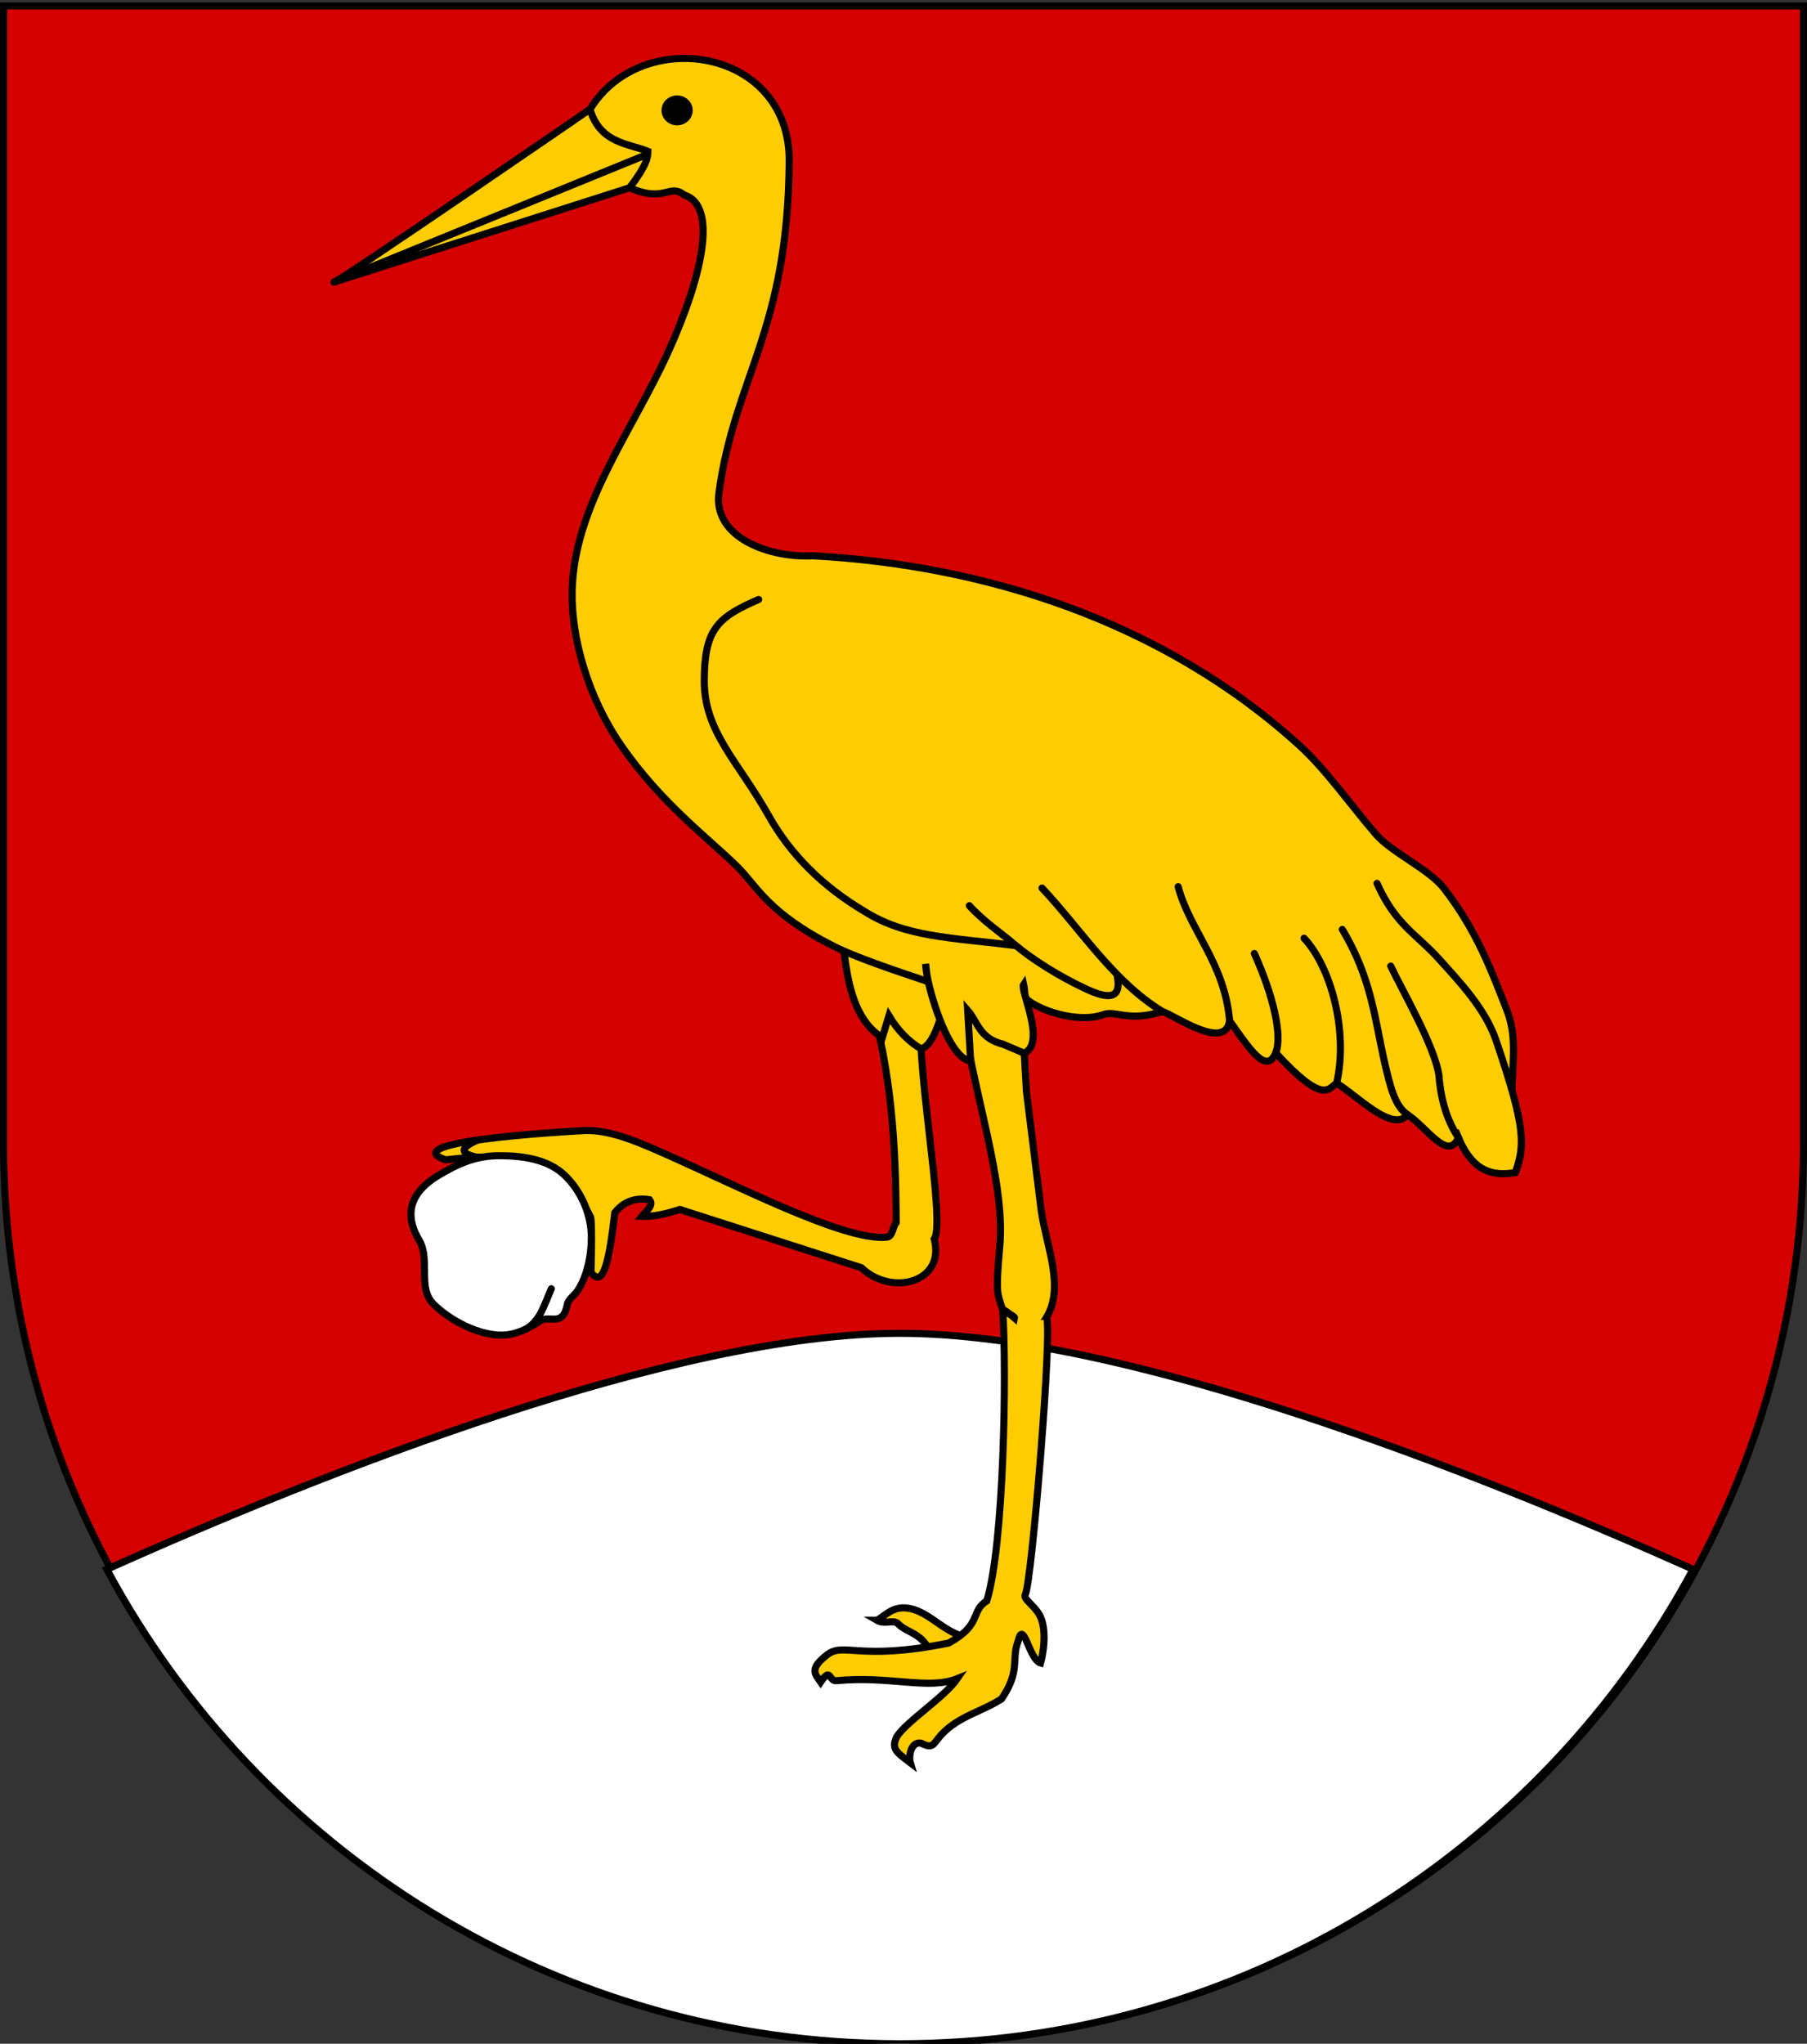 <?xml version="1.0" encoding="UTF-8" standalone="no"?>
<!-- Created with Inkscape (http://www.inkscape.org/) -->

<svg
   xmlns:dc="http://purl.org/dc/elements/1.1/"
   xmlns:cc="http://creativecommons.org/ns#"
   xmlns:rdf="http://www.w3.org/1999/02/22-rdf-syntax-ns#"
   xmlns:svg="http://www.w3.org/2000/svg"
   xmlns="http://www.w3.org/2000/svg"
   xmlns:sodipodi="http://sodipodi.sourceforge.net/DTD/sodipodi-0.dtd"
   xmlns:inkscape="http://www.inkscape.org/namespaces/inkscape"
   version="1.1"
   width="763"
   height="863"
   id="svg2"
   inkscape:version="0.48.1 "
   sodipodi:docname="Wappen_Familie_Lilienmoor.svg">
  <rect width="100%" height="100%" fill="#333333" stroke="none"/>
  <sodipodi:namedview
     pagecolor="#ffffff"
     bordercolor="#666666"
     borderopacity="1"
     objecttolerance="10"
     gridtolerance="10"
     guidetolerance="10"
     inkscape:pageopacity="0"
     inkscape:pageshadow="2"
     inkscape:window-width="1440"
     inkscape:window-height="878"
     id="namedview599"
     showgrid="true"
     inkscape:zoom="0.38673743"
     inkscape:cx="-20.690697"
     inkscape:cy="535.56585"
     inkscape:window-x="-8"
     inkscape:window-y="-8"
     inkscape:window-maximized="1"
     inkscape:current-layer="svg2">
    <inkscape:grid
       type="xygrid"
       id="grid19005" />
  </sodipodi:namedview>
  <defs
     id="defs4">
    <inkscape:perspective
       sodipodi:type="inkscape:persp3d"
       inkscape:vp_x="0 : 431.5 : 1"
       inkscape:vp_y="0 : 1000 : 0"
       inkscape:vp_z="763.00006 : 431.5 : 1"
       inkscape:persp3d-origin="381.50003 : 287.66667 : 1"
       id="perspective603" />
    <inkscape:perspective
       id="perspective17537"
       inkscape:persp3d-origin="0.5 : 0.33333333 : 1"
       inkscape:vp_z="1 : 0.5 : 1"
       inkscape:vp_y="0 : 1000 : 0"
       inkscape:vp_x="0 : 0.5 : 1"
       sodipodi:type="inkscape:persp3d" />
    <filter
       id="filter3706"
       color-interpolation-filters="sRGB">
      <feGaussianBlur
         id="feGaussianBlur3708"
         stdDeviation="5.34" />
    </filter>
    <inkscape:perspective
       sodipodi:type="inkscape:persp3d"
       inkscape:vp_x="0 : 0.5 : 1"
       inkscape:vp_y="0 : 1000 : 0"
       inkscape:vp_z="1 : 0.5 : 1"
       inkscape:persp3d-origin="0.5 : 0.33333333 : 1"
       id="perspective3700" />
    <inkscape:perspective
       sodipodi:type="inkscape:persp3d"
       inkscape:vp_x="0 : 0.5 : 1"
       inkscape:vp_y="0 : 1000 : 0"
       inkscape:vp_z="1 : 0.5 : 1"
       inkscape:persp3d-origin="0.5 : 0.33333333 : 1"
       id="perspective2893" />
    <inkscape:perspective
       sodipodi:type="inkscape:persp3d"
       inkscape:vp_x="0 : 0.5 : 1"
       inkscape:vp_y="0 : 1000 : 0"
       inkscape:vp_z="1 : 0.5 : 1"
       inkscape:persp3d-origin="0.5 : 0.33333333 : 1"
       id="perspective2862" />
    <inkscape:perspective
       sodipodi:type="inkscape:persp3d"
       inkscape:vp_x="0 : 0.5 : 1"
       inkscape:vp_y="0 : 1000 : 0"
       inkscape:vp_z="1 : 0.5 : 1"
       inkscape:persp3d-origin="0.5 : 0.33333333 : 1"
       id="perspective3719" />
    <inkscape:perspective
       sodipodi:type="inkscape:persp3d"
       inkscape:vp_x="0 : 0.5 : 1"
       inkscape:vp_y="0 : 1000 : 0"
       inkscape:vp_z="1 : 0.5 : 1"
       inkscape:persp3d-origin="0.5 : 0.33333333 : 1"
       id="perspective3703" />
    <inkscape:perspective
       sodipodi:type="inkscape:persp3d"
       inkscape:vp_x="0 : 0.5 : 1"
       inkscape:vp_y="0 : 1000 : 0"
       inkscape:vp_z="1 : 0.5 : 1"
       inkscape:persp3d-origin="0.5 : 0.33333333 : 1"
       id="perspective3670" />
    <inkscape:perspective
       sodipodi:type="inkscape:persp3d"
       inkscape:vp_x="0 : 0.5 : 1"
       inkscape:vp_y="0 : 1000 : 0"
       inkscape:vp_z="1 : 0.5 : 1"
       inkscape:persp3d-origin="0.5 : 0.33333333 : 1"
       id="perspective3648" />
    <clipPath
       id="clippath">
      <path
         inkscape:connector-curvature="0"
         id="path2978"
         d="m 360,4140 a 3240,3240 0 0 0 6480,0 l 0,-3870 -6480,0 0,3870 z" />
    </clipPath>
    <inkscape:perspective
       sodipodi:type="inkscape:persp3d"
       inkscape:vp_x="0 : 0.5 : 1"
       inkscape:vp_y="0 : 1000 : 0"
       inkscape:vp_z="1 : 0.5 : 1"
       inkscape:persp3d-origin="0.5 : 0.33333333 : 1"
       id="perspective3053" />
    <inkscape:perspective
       id="perspective2890"
       inkscape:persp3d-origin="381.50003 : 287.66667 : 1"
       inkscape:vp_z="763.00006 : 431.5 : 1"
       inkscape:vp_y="0 : 1000 : 0"
       inkscape:vp_x="0 : 431.5 : 1"
       sodipodi:type="inkscape:persp3d" />
  </defs>
  <path
     style="fill:#d40000;fill-opacity:1;stroke:#000000;stroke-width:3;stroke-miterlimit:4;stroke-opacity:1;stroke-dasharray:none"
     id="path2850"
     d="m 1.5,2.51 0,480 c 0,209.868 170.132,380 380,380 209.868,0 380,-170.132 380,-380 l 0,-480 -760,0 z" />
  <path
     style="fill:#ffffff;stroke:#000000;stroke-width:3;stroke-linecap:butt;stroke-linejoin:miter;stroke-miterlimit:4;stroke-opacity:1;stroke-dasharray:none;fill-opacity:1"
     id="path3325"
     d="M 380,563 C 284.743,563 137.545,621.298 45.094,662.656 109.202,781.909 235.124,863 380,863 524.876,863 650.798,781.909 714.906,662.656 622.455,621.298 475.257,563 380,563 z" />
  <g
     id="g4083"
     transform="matrix(0.819,0,0,0.819,781.239,257.523)">
    <path
       style="fill:#ffcc00;fill-opacity:1;stroke:#000000;stroke-width:3.663;stroke-linecap:round;stroke-linejoin:miter;stroke-miterlimit:4;stroke-opacity:1;stroke-dasharray:none"
       id="path3808"
       d="m -781.714,-168.978 c 2.411,0 132.011,-89.118 132.011,-89.118 l 37.363,20.055 -16.909,20.402 -152.464,48.662 z"
       inkscape:connector-curvature="0" />
    <path
       style="fill:#ffcc00;fill-opacity:1;stroke:#000000;stroke-width:3.663;stroke-linecap:round;stroke-linejoin:miter;stroke-miterlimit:4;stroke-opacity:1;stroke-dasharray:none"
       id="path3810"
       d="m -781.714,-168.978 169.374,-69.064"
       inkscape:connector-curvature="0" />
    <path
       style="fill:#ffcc00;fill-opacity:1;stroke:#000000;stroke-width:3.663;stroke-linecap:round;stroke-linejoin:miter;stroke-miterlimit:4;stroke-opacity:1;stroke-dasharray:none"
       id="path3812"
       d="m -478.402,204.027 c -5.1,23.093 12.558,111.601 6.164,120.363 5.855,22.476 -22.063,29.639 -37.565,14.791 l -93.55,-30.026 c -6.942,2.219 -13.632,3.807 -19.578,3.538 2.365,-2.856 6.24,-5.712 3.909,-8.568 -7.133,-1.203 -13.174,0.799 -17.897,6.673 -2.778,23.732 -5.713,39.677 -12.285,30.737 0,0 0.706,-24.156 -0.145,-28.327 -15.291,-31.003 -40.343,-33.64 -74.834,-29.642 -26.326,-9.342 57.547,-14.373 71.705,-15.113 8.9,-0.29 18.914,2.311 33.32,8.46 39.959,17.059 99.68,48.793 122.442,46.533 3.236,-0.321 3.132,-5.836 4.851,-7.56 -0.127,-40.323 -2.466,-77.871 -13.605,-115.656 l 27.069,3.795 z"
       inkscape:connector-curvature="0" />
    <path
       style="fill:#ffcc00;fill-opacity:1;stroke:#000000;stroke-width:3.663;stroke-linecap:round;stroke-linejoin:miter;stroke-miterlimit:4;stroke-opacity:1;stroke-dasharray:none"
       id="path3814"
       d="m -519.736,168.575 c 2.066,13.903 3.007,41.024 20.713,51.977 l 3.418,-11.271 c 4.478,7.447 9.991,13.168 16.593,17.077 7.882,-2.235 12.662,-23.44 14.672,-39.848 l -55.396,-17.934 z"
       inkscape:connector-curvature="0" />
    <path
       style="fill:#ffcc00;fill-opacity:1;stroke:#000000;stroke-width:3.663;stroke-linecap:round;stroke-linejoin:miter;stroke-miterlimit:4;stroke-opacity:1;stroke-dasharray:none"
       id="path3816"
       d="m -501.879,520.924 c 3.172,-1.249 7.446,-6.888 14.742,-6.353 14.241,1.043 22.37,18.115 38.829,14.768 l -26.534,6.947 c -4.384,-9.02 -11.638,-8.942 -15.945,-13.452 -2.439,-2.554 -6.816,0.588 -11.092,-1.91 z"
       inkscape:connector-curvature="0" />
    <path
       style="fill:#ffcc00;fill-opacity:1;stroke:#000000;stroke-width:3.663;stroke-linecap:round;stroke-linejoin:miter;stroke-miterlimit:4;stroke-opacity:1;stroke-dasharray:none"
       id="path3818"
       d="m -458.375,203.193 c 5.726,44.949 22.977,90.913 19.946,124.894 -2.246,25.182 -1.303,23.701 1.505,33.049 0.215,0.718 6.312,2.82 6.082,3.944 -2.783,-2.446 -6.545,-5.154 -6.082,-3.944 2.11,31.555 0.687,121.124 -8.242,149.861 -8.503,5.216 -2.154,12.127 -19.602,21.688 -46.417,9.401 -54.066,-0.675 -62.703,6.085 -9.616,7.409 -6.016,10.037 -3.326,14.01 5.381,-7.942 4.096,-0.304 8.127,-0.682 27.921,-2.62 47.431,4.946 62.358,-1.062 -6.571,9.565 -26.239,22.022 -31.302,30.03 -2.769,6.129 -0.388,7.71 7.076,13.388 -0.953,-3.2 0.134,-11.012 5.488,-10.177 6.359,3.264 6.063,0.605 10.483,-4.332 9.025,-9.637 20.893,-11.852 31.07,-18.482 10.009,-14.783 4.814,-20.073 8.481,-29.613 2.73,-12.058 5.643,9.413 11.624,11.149 0,0 3.686,-12.904 0.468,-22.451 -2.208,-6.551 -9.773,-10.382 -8.418,-12.735 3.445,-5.984 14.488,-142.068 10.856,-142.794 9.629,-15.787 0.219,-36.233 -2.557,-55.054 l -7.67,-61.728 -1.094,-19.63 -8.63,-25.983 -23.94,0.569 z"
       inkscape:connector-curvature="0" />
    <path
       style="fill:#ffcc00;fill-opacity:1;stroke:#000000;stroke-width:3.663;stroke-linecap:round;stroke-linejoin:miter;stroke-miterlimit:4;stroke-opacity:1;stroke-dasharray:none"
       id="path3820"
       d="m -649.703,-258.096 c 26.606,-43.447 103.067,-31.758 102.695,26.693 -0.557,87.532 -28.122,111.31 -36.22,171.002 -3.204,23.612 26.935,33.787 48.578,32.532 88.347,4.79 180.049,33.584 250.584,97.68 13.726,12.473 25.353,29.351 39.356,45.691 8.426,9.832 27.385,17.918 35.374,28.225 16.689,21.533 24.349,42.25 32.234,62.454 5.096,13.058 3.264,23.82 2.732,41.551 -0.236,7.814 4.772,17.134 4.817,27.602 0.035,5.13 -1.155,10.163 -3.088,14.801 -11.163,1.829 -21.587,0.176 -29.346,-17.985 -5.466,12.499 -16.402,-5.515 -26.28,-11.918 -7.435,9.985 -26.973,-10.682 -36.511,-16.14 -4.334,2.734 -6.629,11.358 -31.395,-15.672 -4.82,11.64 -13.713,-2.346 -23.771,-16.549 -2.411,15.6 -27.531,-2.367 -34.674,-4.796 -17.875,5.665 -23.828,-0.819 -30.513,1.633 -10.887,3.993 -29.057,-0.407 -38.459,-7.107 -2.621,-1.868 -1.713,-4.982 -2.549,-8.627 -2.139,3.023 11.828,29.982 0.335,35.633 l -10.933,-4.667 c -12.308,-2.988 -12.888,-11.306 -18.246,-17.452 l 1.506,26.108 c -9.681,-1.067 -18.508,-26.202 -21.84,-40.873 -0.983,-4.33 -1.241,-7.535 -1.358,-9.207 0.512,4.799 0.332,3.95 1.358,9.207 -17.44,-5.847 -37.566,-12.665 -48.33,-18.076 -34.4,-17.294 -39.949,-31.178 -50.1,-41.206 -14.877,-14.696 -39.161,-32.512 -59.939,-62.591 -16.791,-24.306 -25.739,-54.916 -25.231,-79.552 0.906,-43.922 30.999,-82.307 49.586,-123.393 18.037,-39.872 25.396,-75.503 8.208,-80.791 -7.853,-6.255 -9.836,4.341 -28.124,-3.754 8.998,-12.005 9.264,-15.463 9.375,-18.769 -9.862,-4.089 -24.669,-4.006 -29.828,-21.688 z"
       inkscape:connector-curvature="0" />
    <path
       style="fill:#000000;fill-opacity:1;stroke:#000000;stroke-width:3.663;stroke-miterlimit:4;stroke-opacity:1;stroke-dasharray:none"
       id="path3822"
       d="m -598.589,-257.52 a 6.21,5.869 0 1 1 -12.42,0 6.21,5.869 0 1 1 12.42,0 z"
       inkscape:connector-curvature="0" />
    <path
       style="fill:#ffcc00;fill-opacity:1;stroke:#000000;stroke-width:3.663;stroke-linecap:round;stroke-linejoin:miter;stroke-miterlimit:4;stroke-opacity:1;stroke-dasharray:none"
       id="path3824"
       d="m -562.774,-5.347 c -21.448,9.261 -27.894,15.524 -28.026,41.708 -0.134,26.48 17.422,41.681 33.156,69.688 11.432,20.347 28.048,36.66 49.25,49.29 21.263,13.461 44.07,13.504 78.258,17.757"
       inkscape:connector-curvature="0" />
    <path
       style="fill:#ffcc00;fill-opacity:1;stroke:#000000;stroke-width:3.663;stroke-linecap:round;stroke-linejoin:miter;stroke-miterlimit:4;stroke-opacity:1;stroke-dasharray:none"
       id="path3826"
       d="m -454.134,152.537 c 7.634,8.327 15.966,13.715 23.997,20.559 8.301,6.95 21.889,15.753 36.729,22.611 16.319,7.542 17.024,0.337 15.365,-7.804"
       inkscape:connector-curvature="0" />
    <path
       style="fill:#ffcc00;fill-opacity:1;stroke:#000000;stroke-width:3.663;stroke-linecap:round;stroke-linejoin:miter;stroke-miterlimit:4;stroke-opacity:1;stroke-dasharray:none"
       id="path3828"
       d="m -416.646,143.437 c 19.98,21.291 36.665,48.144 62.026,63.638"
       inkscape:connector-curvature="0" />
    <path
       style="fill:#ffcc00;fill-opacity:1;stroke:#000000;stroke-width:3.663;stroke-linecap:round;stroke-linejoin:miter;stroke-miterlimit:4;stroke-opacity:1;stroke-dasharray:none"
       id="path3830"
       d="m -346.464,142.716 c 5.742,22.275 23.969,39.229 26.517,69.154"
       inkscape:connector-curvature="0" />
    <path
       style="fill:#ffcc00;fill-opacity:1;stroke:#000000;stroke-width:3.663;stroke-linecap:round;stroke-linejoin:round;stroke-miterlimit:4;stroke-opacity:1;stroke-dasharray:none"
       id="path3832"
       d="m -307.198,177.199 c 9.74,21.511 14.601,42.414 11.023,51.22"
       inkscape:connector-curvature="0" />
    <path
       style="fill:#ffcc00;fill-opacity:1;stroke:#000000;stroke-width:3.663;stroke-linecap:round;stroke-linejoin:miter;stroke-miterlimit:4;stroke-opacity:1;stroke-dasharray:none"
       id="path3834"
       d="m -281.556,169.295 c 13.688,14.594 22.96,47.718 16.776,74.796"
       inkscape:connector-curvature="0" />
    <path
       style="fill:#ffcc00;fill-opacity:1;stroke:#000000;stroke-width:3.663;stroke-linecap:round;stroke-linejoin:miter;stroke-miterlimit:4;stroke-opacity:1;stroke-dasharray:none"
       id="path3836"
       d="m -261.849,164.783 c 15.118,25.121 16.691,46.123 21.92,69.086 2.627,11.005 4.899,21.793 11.66,26.363"
       inkscape:connector-curvature="0" />
    <path
       style="fill:#ffcc00;fill-opacity:1;stroke:#000000;stroke-width:3.663;stroke-linecap:round;stroke-linejoin:miter;stroke-miterlimit:4;stroke-opacity:1;stroke-dasharray:none"
       id="path3838"
       d="m -236.888,183.665 c 6.077,12.805 22.76,41.616 24.818,56.135 0.941,11.388 3.502,22.372 10.082,32.351"
       inkscape:connector-curvature="0" />
    <path
       style="fill:#ffcc00;fill-opacity:1;stroke:#000000;stroke-width:3.663;stroke-linecap:round;stroke-linejoin:miter;stroke-miterlimit:4;stroke-opacity:1;stroke-dasharray:none"
       id="path3840"
       d="m -243.951,141.01 c 9.688,21.624 20.299,26.022 31.953,38.997 10.286,11.452 23.792,25.468 29.457,42.069 15.741,46.127 14.642,53.956 9.899,68.059"
       inkscape:connector-curvature="0" />
    <path
       style="fill:#ffcc00;fill-opacity:1;stroke:#000000;stroke-width:3.663;stroke-linecap:round;stroke-linejoin:miter;stroke-miterlimit:4;stroke-opacity:1;stroke-dasharray:none"
       id="path3844"
       d="m -707.612,273.343 c -9.799,4.29 -8.769,7.097 -0.314,8.886"
       inkscape:connector-curvature="0" />
    <g
       style="fill:#ffffff;fill-opacity:1;stroke:#000000;stroke-width:1.038;stroke-miterlimit:4;stroke-opacity:1;stroke-dasharray:none"
       id="g3933"
       transform="matrix(3.529,0,0,3.529,-931.44,-376.105)">
      <path
         style="fill:#ffffff;fill-opacity:1;stroke:#000000;stroke-width:1.038;stroke-linecap:round;stroke-miterlimit:4;stroke-opacity:1;stroke-dasharray:none"
         id="path3842"
         d="m 80.03,198.314 c 10e-7,2.567 -0.612,5.707 -2.082,7.829 -0.456,0.658 -1.292,1.153 -1.441,1.942 -0.641,3.379 -2.615,1.453 -3.964,2.369 -1.758,1.193 -3.69,2.083 -5.632,2.083 -3.435,0 -7.487,-2.129 -9.916,-4.506 -2.429,-2.377 -0.425,-6.509 -2.141,-9.4 -2.587,-4.357 -0.576,-7.379 2.779,-9.4 2.911,-1.753 5.523,-2.91 8.958,-2.91 3.435,0 7.168,0.533 9.596,2.91 2.429,2.377 3.843,5.719 3.843,9.081 z"
         inkscape:connector-curvature="0" />
      <path
         style="fill:#ffffff;fill-opacity:1;stroke:#000000;stroke-width:1.038;stroke-linecap:round;stroke-linejoin:miter;stroke-miterlimit:4;stroke-opacity:1;stroke-dasharray:none"
         id="path3846"
         d="m 70.453,211.661 c 2.089,-1.206 2.649,-3.431 3.728,-5.9"
         inkscape:connector-curvature="0" />
    </g>
  </g>
</svg>
